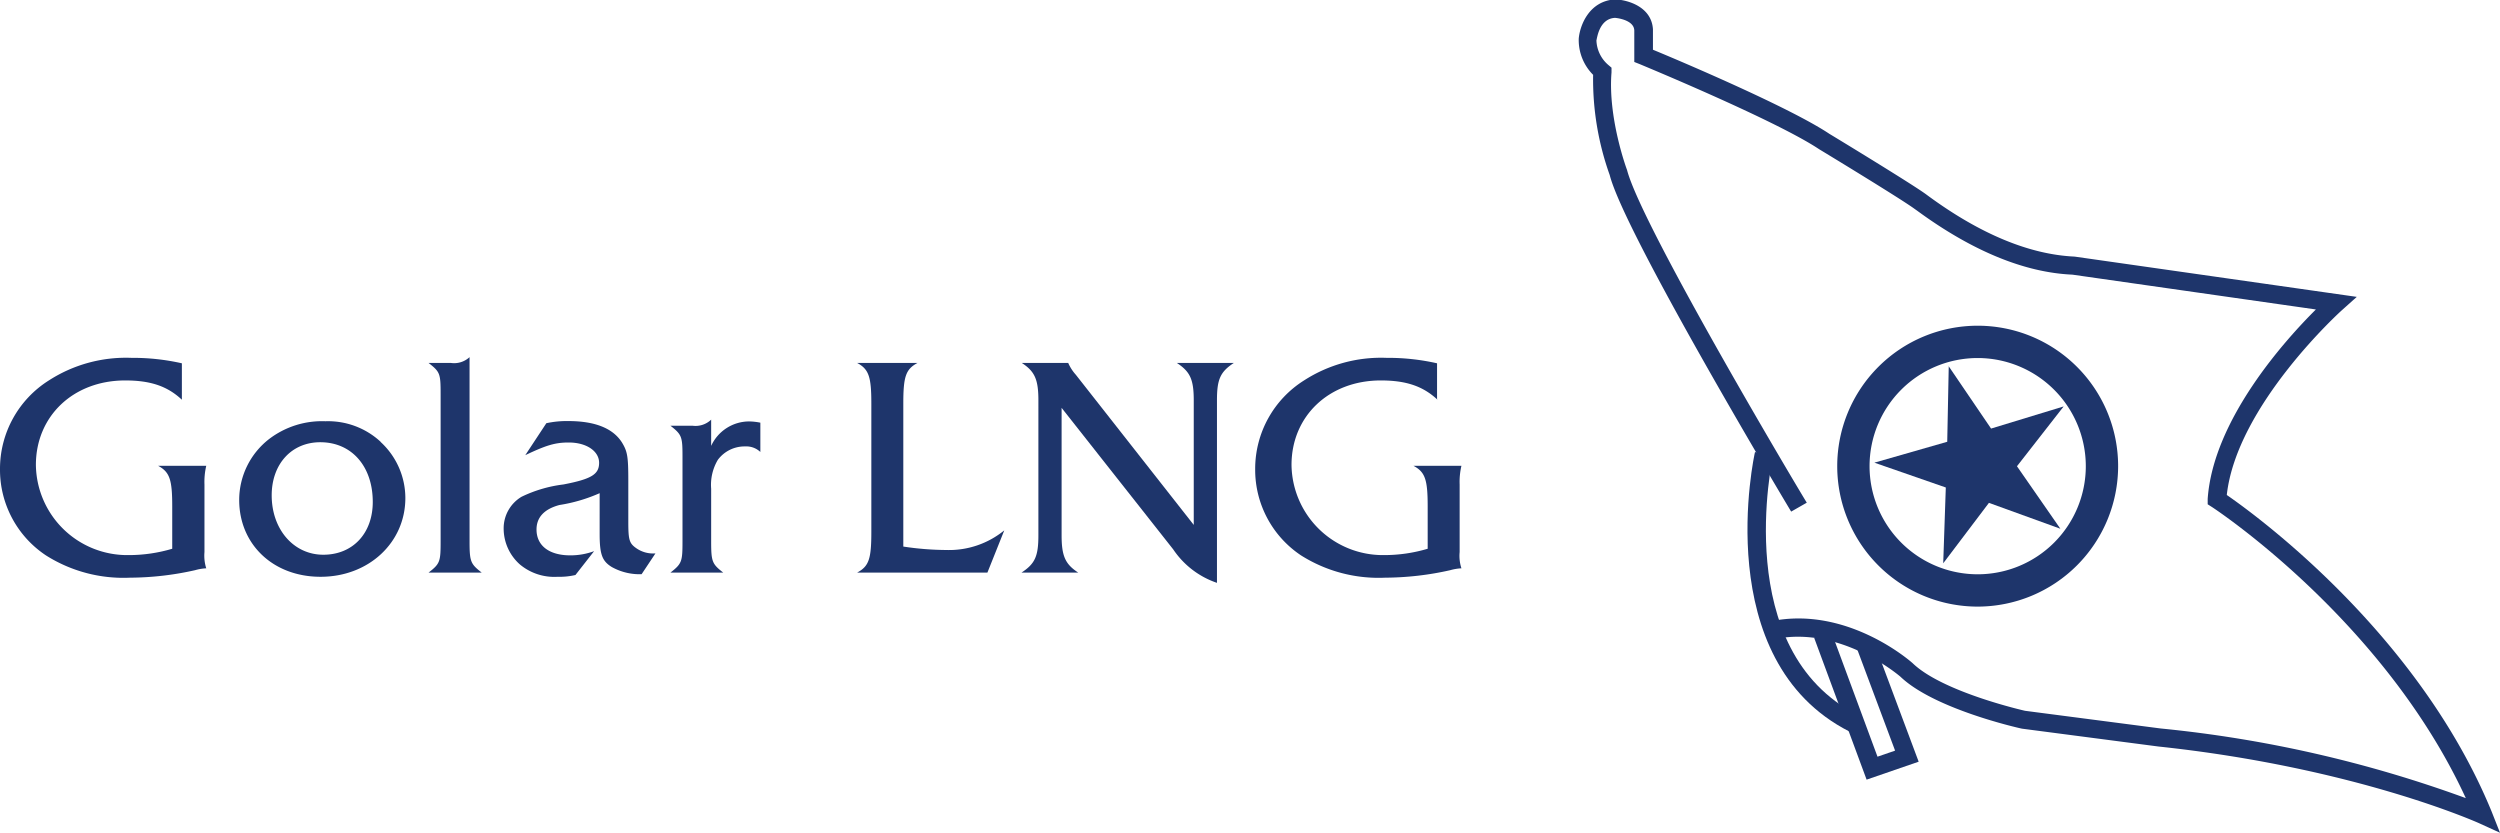<svg id="Layer_1" data-name="Layer 1" xmlns="http://www.w3.org/2000/svg" viewBox="0 0 280 93.27"><defs><style>.cls-1{fill:#1e356b;}</style></defs><path class="cls-1" d="M221.5,67.94a15.73,15.73,0,1,1,15.73-15.73A15.75,15.75,0,0,1,221.5,67.94Zm0-27.84a12.11,12.11,0,1,0,12.11,12.11A12.12,12.12,0,0,0,221.5,40.1Z"/><path class="cls-1" d="M218.24,41,223,48l8.13-2.48-5.23,6.7,4.86,7-8-2.9-5.12,6.77.29-8.49-8-2.78,8.16-2.34.17-8.5Z"/><path class="cls-1" d="M280,93.27l-2.34-1.07c-.14-.06-13.91-6.25-35.91-8.59l-15.29-2c-.49-.1-9.84-2.22-13.6-5.81,0,0-6.59-5.75-14.06-4.23l-.4-2c8.48-1.72,15.55,4.46,15.84,4.73,3.38,3.23,12.48,5.29,12.57,5.31L242,81.59a139.06,139.06,0,0,1,34.17,7.8c-9.21-20-28.21-32.46-28.41-32.59l-.5-.32,0-.6c.61-8.86,8.66-17.78,12.12-21.22l-27.27-3.9c-5.35-.23-11.24-2.65-17.4-7.17l-.27-.19c-1.59-1.17-10.61-6.64-10.7-6.69-4.84-3.23-19.92-9.45-20.07-9.52l-.63-.25V3.41C183,2.17,180.9,2,180.88,2c-1.78.1-2,2.28-2.08,2.52a3.78,3.78,0,0,0,1.29,2.72l.4.34,0,.53c-.42,5.1,1.71,10.87,1.74,10.93,1.62,6.33,19.94,37,20.13,37.26l-1.75,1c-.76-1.27-18.66-31.18-20.32-37.69a31.78,31.78,0,0,1-1.86-11.23,5.5,5.5,0,0,1-1.61-4.07c.13-1.46,1.16-4.22,4.1-4.38,1.45.07,4.05.85,4.21,3.34V5.57c3,1.24,15.31,6.45,19.76,9.42.34.2,9.15,5.55,10.81,6.76l.27.2c5.84,4.28,11.35,6.56,16.39,6.79l31.6,4.51-1.63,1.46c-.12.1-11.82,10.67-12.93,20.73,3.29,2.27,21.45,15.48,29.66,35.45Z"/><path class="cls-1" d="M207.15,81.94c-15.78-8-10.65-31.08-10.59-31.31l2,.46c0,.22-4.83,21.75,9.53,29Z"/><polygon class="cls-1" points="209.06 87.32 203.18 71.42 205.09 70.72 210.28 84.75 212.25 84.07 207.97 72.62 209.88 71.91 214.89 85.31 209.06 87.32"/><path class="cls-1" d="M20.37,44.77c-1.62-1.52-3.51-2.16-6.35-2.16-5.81,0-10,4-10,9.46a10.23,10.23,0,0,0,10.37,10.1,17,17,0,0,0,4.9-.71V56.73c0-3-.27-3.85-1.58-4.56H23.1a7.91,7.91,0,0,0-.2,2.1v7.56a4.68,4.68,0,0,0,.2,1.82,5.65,5.65,0,0,0-1.25.21,33.72,33.72,0,0,1-7.29.84,16.21,16.21,0,0,1-9.42-2.5A11.51,11.51,0,0,1,0,52.54a11.7,11.7,0,0,1,5.47-9.93,15.92,15.92,0,0,1,9.26-2.53,24.76,24.76,0,0,1,5.64.61v4.08"/><path class="cls-1" d="M42.63,49.5a8.54,8.54,0,0,1,2.77,6.28c0,5-4.12,8.82-9.49,8.82S26.79,60.92,26.79,56a8.64,8.64,0,0,1,3.34-6.82,9.76,9.76,0,0,1,6.32-2,8.67,8.67,0,0,1,6.18,2.3m-12.2,6c0,3.82,2.47,6.65,5.78,6.65s5.54-2.4,5.54-5.91c0-4-2.37-6.69-5.88-6.69-3.21,0-5.44,2.44-5.44,5.95"/><path class="cls-1" d="M48,64.13c1.29-1,1.35-1.22,1.35-3.52V44.17c0-2.34-.06-2.51-1.35-3.52H50.5A2.54,2.54,0,0,0,52.59,40V60.61c0,2.3.11,2.54,1.36,3.52H48"/><path class="cls-1" d="M67.22,55.21a17.92,17.92,0,0,1-4.56,1.35C61,57,60.09,57.91,60.09,59.3c0,1.82,1.42,2.9,3.79,2.9a7.66,7.66,0,0,0,2.66-.47L64.45,64.4a7.82,7.82,0,0,1-2,.2,6,6,0,0,1-4.22-1.38,5.38,5.38,0,0,1-1.82-4,4.11,4.11,0,0,1,2-3.58,14.89,14.89,0,0,1,4.69-1.38c3.18-.61,4-1.15,4-2.43s-1.38-2.27-3.41-2.27c-1.52,0-2.53.31-4.86,1.42l2.36-3.58a10.7,10.7,0,0,1,2.47-.24c3,0,5,.82,6,2.4.61,1,.71,1.56.71,4.26v4.59c0,2.06.1,2.44.91,3a3.29,3.29,0,0,0,2.13.57l-1.55,2.33a6.4,6.4,0,0,1-3.35-.81c-1.08-.67-1.35-1.42-1.35-3.75V55.21"/><path class="cls-1" d="M75.09,64.13c1.28-1,1.35-1.22,1.35-3.52V51.19c0-2.3-.07-2.5-1.35-3.51h2.47A2.52,2.52,0,0,0,79.65,47v2.94a4.69,4.69,0,0,1,4.26-2.74,6.83,6.83,0,0,1,1.25.14v3.28A2.28,2.28,0,0,0,83.47,50,3.73,3.73,0,0,0,80.4,51.5a5.47,5.47,0,0,0-.75,3.24v5.87c0,2.3.1,2.54,1.35,3.52H75.09"/><path class="cls-1" d="M101.2,61.22a33.1,33.1,0,0,0,4.8.38,9.77,9.77,0,0,0,6.48-2.2l-1.89,4.73H96c1.32-.71,1.59-1.52,1.59-4.56V45.21c0-3-.27-3.85-1.59-4.56h6.76c-1.32.71-1.59,1.52-1.59,4.56v16"/><path class="cls-1" d="M118.9,59.94c0,2.33.4,3.24,1.86,4.19h-6.35c1.52-1,1.89-1.83,1.89-4.19V44.84c0-2.33-.4-3.24-1.86-4.19h5.2a4.92,4.92,0,0,0,.85,1.32L133.7,58.79V44.84c0-2.36-.41-3.21-1.89-4.19h6.38c-1.52,1-1.89,1.83-1.89,4.19V65.28a9.63,9.63,0,0,1-4.9-3.75L118.9,45.68V59.94"/><path class="cls-1" d="M161,44.77c-1.62-1.52-3.52-2.16-6.35-2.16-5.81,0-10,4-10,9.46A10.23,10.23,0,0,0,155,62.17a17,17,0,0,0,4.9-.71V56.73c0-3-.27-3.85-1.59-4.56h5.37a7.91,7.91,0,0,0-.2,2.1v7.56a4.49,4.49,0,0,0,.2,1.82,5.65,5.65,0,0,0-1.25.21,33.72,33.72,0,0,1-7.29.84,16.24,16.24,0,0,1-9.43-2.5,11.52,11.52,0,0,1-5.13-9.66,11.7,11.7,0,0,1,5.47-9.93,15.9,15.9,0,0,1,9.26-2.53,24.76,24.76,0,0,1,5.64.61v4.08"/></svg>